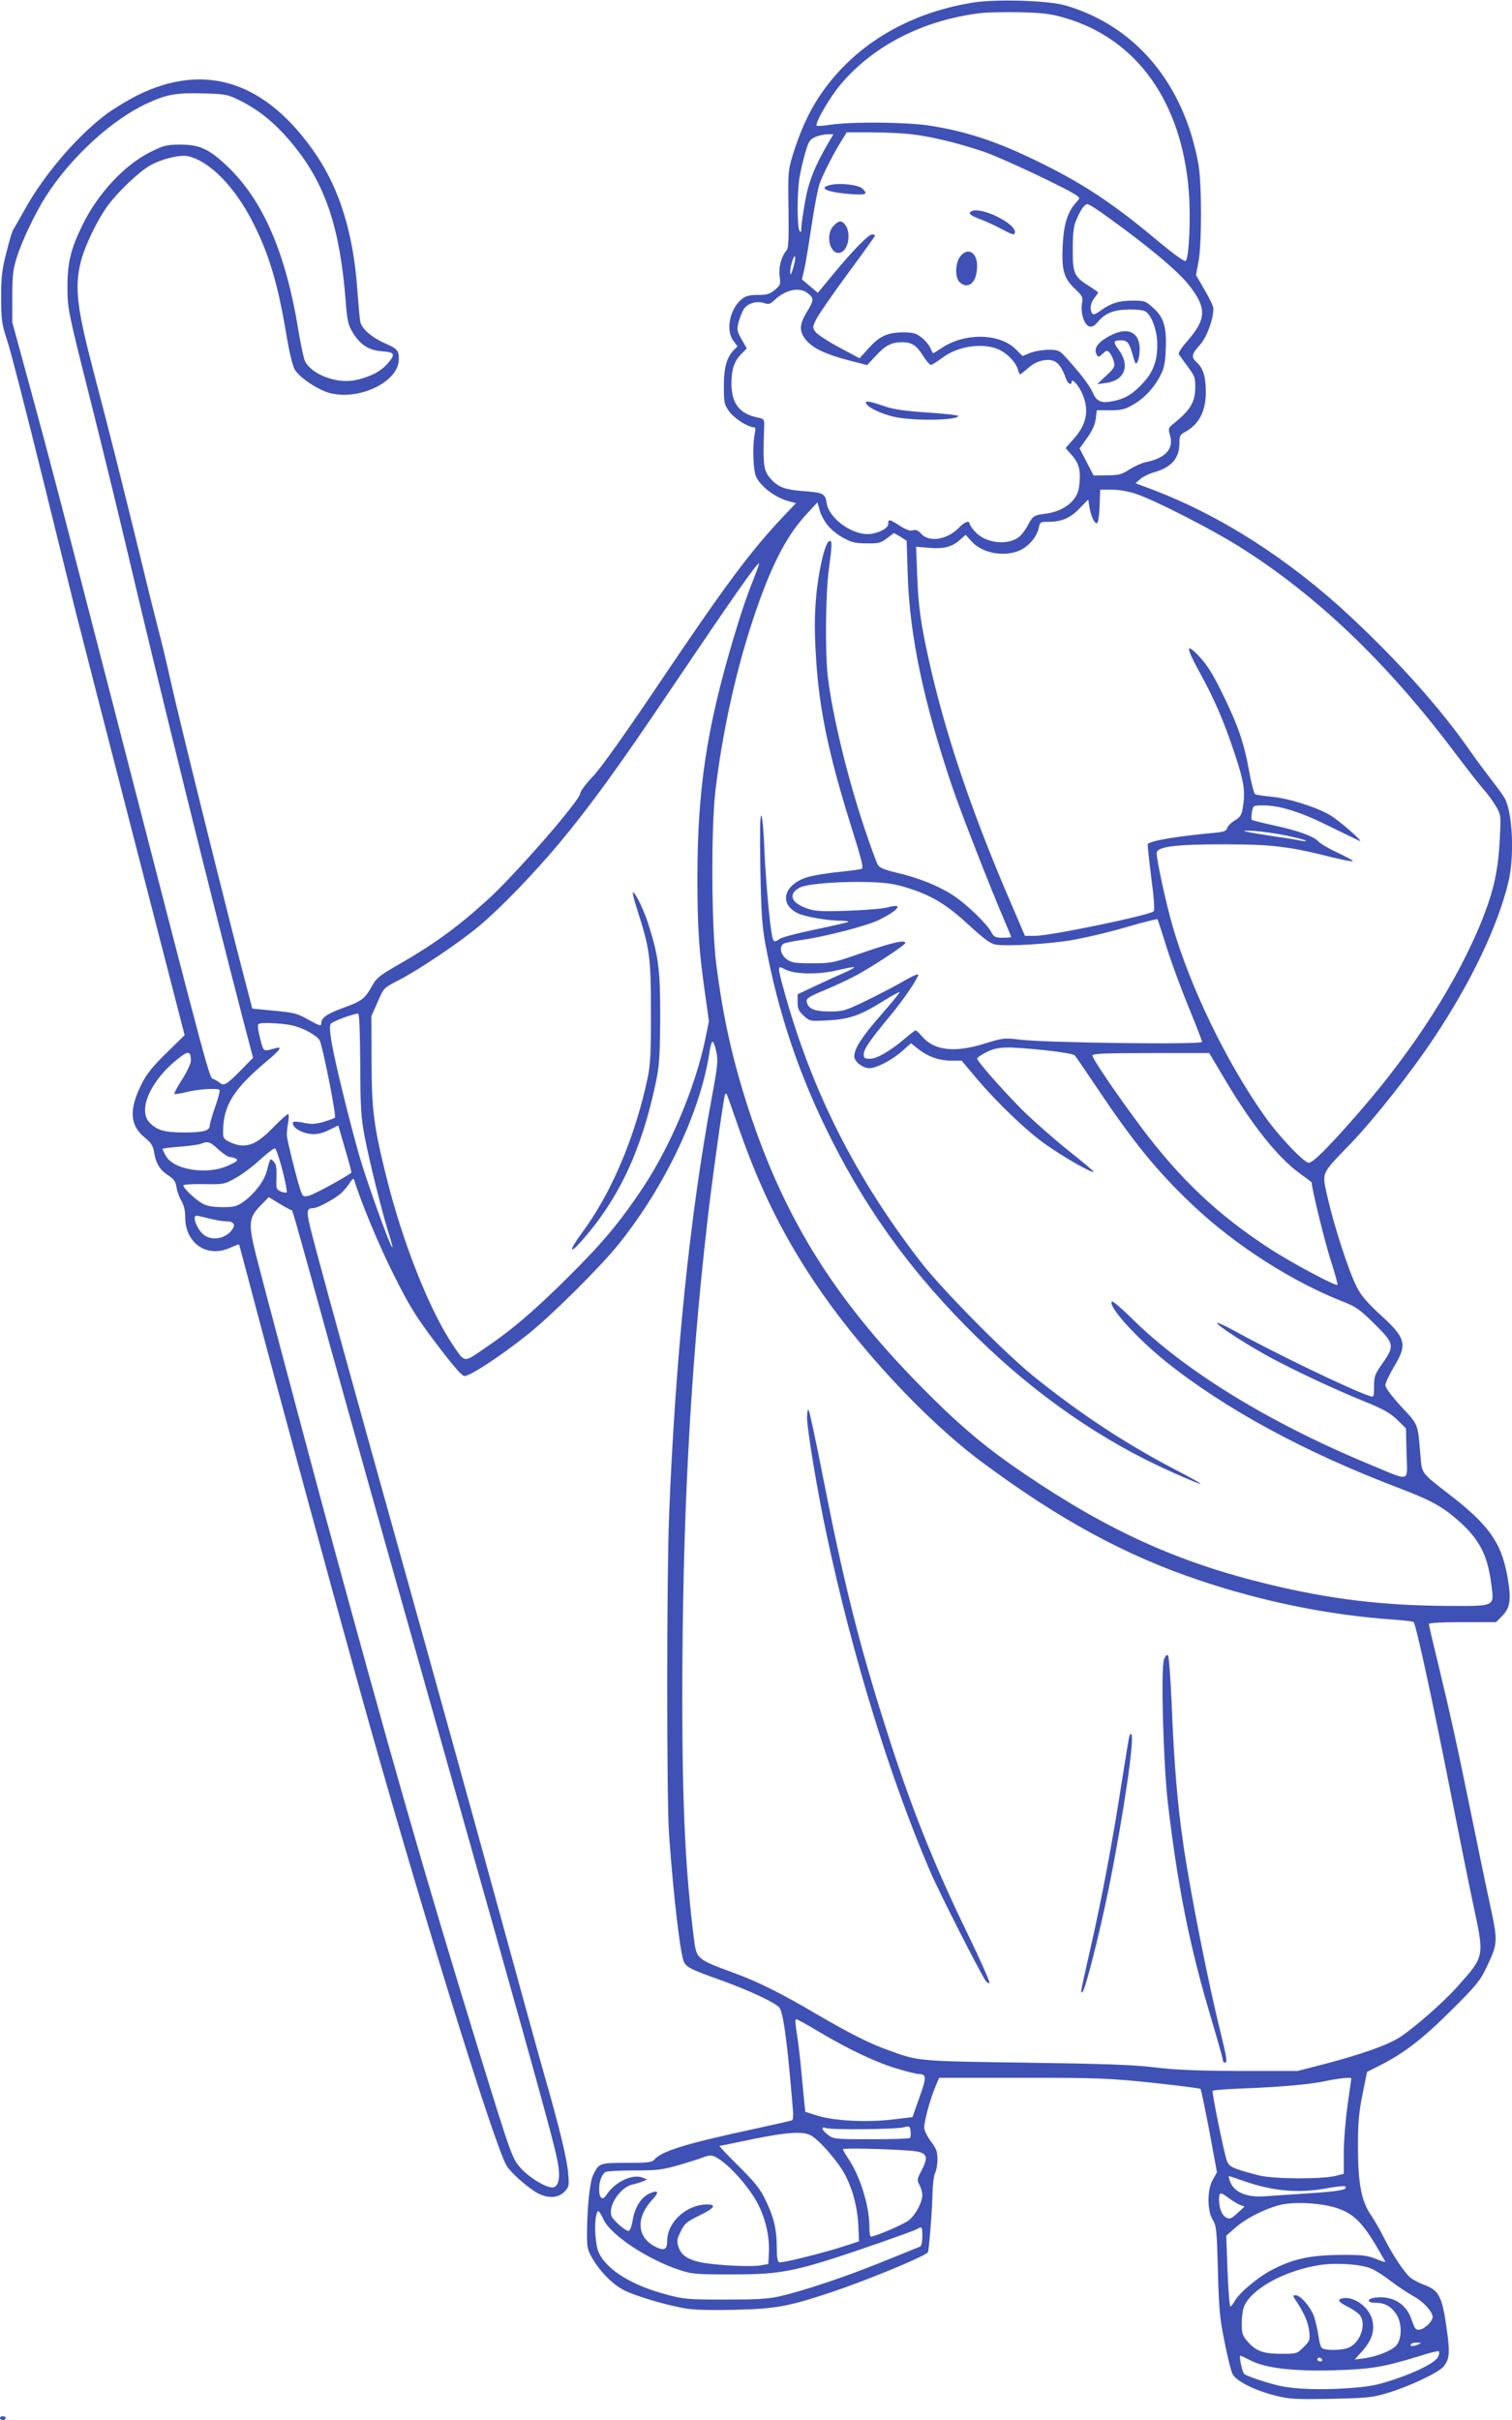 <?xml version="1.0" standalone="no"?>
<!DOCTYPE svg PUBLIC "-//W3C//DTD SVG 20010904//EN"
 "http://www.w3.org/TR/2001/REC-SVG-20010904/DTD/svg10.dtd">
<svg version="1.0" xmlns="http://www.w3.org/2000/svg"
 width="800pt" height="1280pt" viewBox="0 0 800 1280"
 preserveAspectRatio="xMidYMid meet">
<g transform="translate(0,1280) scale(0.1,-0.1)"
fill="#3f51b5" stroke="none">
<path d="M5145 12786 c-353 -58 -638 -234 -814 -502 -55 -85 -100 -184 -138
-309 -23 -76 -24 -91 -21 -281 2 -148 0 -205 -9 -216 -29 -34 -44 -91 -38
-138 6 -44 4 -49 -25 -73 -26 -22 -41 -27 -89 -27 -44 0 -65 -5 -85 -21 -64
-51 -88 -164 -46 -221 l22 -30 -21 -21 c-37 -41 -51 -91 -51 -190 0 -88 2 -97
29 -134 27 -37 99 -83 130 -83 8 0 10 -10 4 -37 -13 -67 -8 -195 9 -228 30
-56 107 -111 181 -129 l29 -7 -65 -68 c-179 -190 -309 -365 -663 -891 -180
-267 -303 -440 -346 -486 -38 -39 -68 -80 -68 -90 0 -36 -345 -432 -492 -565
-162 -147 -286 -236 -478 -346 -91 -52 -109 -67 -131 -107 -38 -68 -54 -81
-148 -115 -91 -33 -121 -54 -121 -83 0 -17 -8 -15 -67 18 -60 34 -77 38 -182
48 l-116 11 -38 145 c-93 355 -349 1384 -391 1575 -26 116 -56 242 -67 280
-10 39 -53 207 -93 375 -99 404 -172 695 -246 975 -93 354 -106 460 -74 595
20 85 90 230 147 306 57 75 161 174 220 208 57 34 159 59 200 50 115 -24 251
-163 347 -354 84 -166 131 -324 175 -590 17 -99 33 -166 46 -187 27 -43 126
-108 188 -123 158 -38 361 63 361 179 0 49 -7 56 -75 86 -69 31 -122 77 -129
114 -3 14 -10 94 -16 176 -21 288 -92 521 -217 706 -262 387 -586 494 -948
314 -49 -25 -121 -68 -160 -97 -158 -118 -333 -323 -435 -508 -29 -52 -56 -99
-60 -105 -5 -5 -21 -59 -36 -120 -24 -93 -28 -130 -28 -240 1 -119 3 -138 32
-226 18 -53 104 -388 192 -745 88 -357 164 -665 169 -684 50 -198 531 -2064
561 -2180 l17 -65 -97 -95 c-75 -74 -105 -111 -133 -168 -65 -132 -60 -213 17
-277 35 -29 46 -45 51 -78 10 -61 30 -94 74 -123 31 -20 40 -33 45 -64 3 -22
15 -55 26 -72 13 -22 20 -51 20 -86 0 -138 114 -216 235 -163 26 12 49 20 50
19 1 -2 43 -160 94 -353 102 -387 398 -1476 541 -1990 292 -1052 714 -2422
781 -2531 23 -38 117 -120 167 -146 55 -27 107 -24 139 10 24 25 25 32 19 98
-6 75 -46 241 -126 519 -27 94 -121 436 -210 760 -148 541 -371 1345 -550
1985 -224 802 -374 1343 -445 1609 -59 220 -60 230 -16 231 22 0 114 50 145
78 16 15 37 40 47 56 13 21 19 25 23 15 35 -115 130 -344 208 -499 84 -168
115 -219 225 -365 84 -111 135 -171 149 -173 26 -4 190 103 334 218 124 98
387 359 484 480 249 311 436 708 481 1023 4 26 11 47 15 47 5 0 14 -24 20 -53
10 -48 7 -75 -24 -243 -116 -622 -193 -1375 -226 -2214 -13 -333 -13 -1505 0
-1685 25 -343 60 -637 80 -675 14 -26 40 -39 195 -94 151 -55 283 -116 308
-144 18 -20 36 -138 57 -367 6 -66 13 -143 15 -172 3 -28 1 -54 -3 -57 -5 -3
-93 -23 -195 -45 -372 -80 -498 -119 -536 -165 -11 -13 -37 -16 -146 -16 -144
0 -146 -1 -177 -65 -17 -34 -31 -165 -32 -300 -1 -82 2 -94 28 -140 43 -73
111 -141 171 -170 64 -32 236 -82 329 -96 41 -7 148 -9 260 -6 209 5 275 17
499 91 178 59 488 186 516 212 6 6 23 219 25 314 1 47 7 95 14 107 6 12 12 44
12 72 0 41 -6 57 -35 95 -20 27 -35 58 -35 74 0 35 33 153 59 215 l20 47 438
0 c403 0 458 -2 688 -26 138 -15 253 -29 257 -33 3 -3 24 -104 47 -224 l40
-217 -21 -37 c-31 -52 -32 -163 -2 -213 20 -32 22 -54 28 -270 5 -203 10 -254
35 -376 15 -77 34 -154 42 -170 18 -37 115 -87 227 -115 75 -19 105 -20 295
-17 196 4 219 7 302 32 112 34 263 105 291 137 31 35 36 69 23 167 -27 205
-41 237 -127 268 -26 10 -58 27 -71 38 -33 30 -92 118 -136 205 -20 41 -52 96
-70 123 -52 74 -70 170 -70 363 0 129 5 183 24 278 l24 118 61 31 c131 65 230
141 382 292 133 132 156 160 187 226 64 135 64 135 17 353 -23 106 -66 314
-96 462 -72 353 -112 535 -173 787 -28 115 -51 212 -51 218 0 6 65 10 178 10
l178 0 33 34 c43 44 48 89 26 211 -32 177 -99 271 -310 433 -146 113 -141 107
-149 198 -15 178 -9 164 -102 264 -52 57 -84 100 -84 113 0 12 21 56 45 97 73
121 65 152 -75 279 -67 62 -99 99 -122 145 -42 82 -120 324 -153 469 -31 142
-41 119 123 290 122 127 318 375 439 557 197 296 337 589 394 825 32 134 23
359 -18 440 -9 16 -39 59 -68 95 -28 36 -78 103 -111 150 -157 227 -379 476
-638 718 -323 302 -686 535 -1050 673 l-88 33 26 23 c15 12 45 27 69 34 93 25
137 74 137 152 0 41 4 48 28 61 74 39 112 109 112 211 0 81 -14 129 -49 159
-29 27 -27 42 18 92 37 42 71 135 71 193 0 11 -21 54 -46 97 l-46 79 13 70
c18 92 18 414 0 515 -76 426 -332 733 -703 841 -93 27 -369 35 -493 15z m490
-81 c380 -111 618 -444 655 -918 11 -138 1 -350 -16 -367 -6 -6 -62 34 -152
109 -234 196 -393 301 -627 415 -217 107 -384 162 -580 192 -118 18 -405 21
-514 5 -41 -6 -77 -9 -80 -6 -11 12 70 152 128 220 173 204 433 337 733 375
40 5 138 7 218 5 119 -3 161 -8 235 -30z m-4390 -425 c122 -56 217 -134 316
-258 163 -204 238 -432 268 -814 7 -99 13 -125 35 -163 40 -67 86 -98 157
-103 69 -5 73 -15 29 -66 -37 -42 -97 -72 -171 -87 -99 -20 -231 31 -266 102
-6 13 -21 83 -33 154 -67 418 -189 698 -380 878 -94 89 -144 112 -246 112 -72
0 -87 -4 -156 -38 -139 -68 -283 -223 -364 -392 -61 -126 -78 -198 -77 -330 0
-106 4 -125 116 -570 64 -253 152 -615 197 -805 160 -683 446 -1839 619 -2505
l50 -190 -62 -63 c-77 -79 -93 -88 -115 -69 -9 8 -24 16 -33 20 -22 7 -13 -28
-499 1857 -306 1186 -361 1398 -468 1790 l-97 355 0 135 c0 113 4 147 24 209
25 82 100 240 154 323 131 205 346 403 533 490 103 48 154 58 294 54 106 -2
133 -6 175 -26z m3585 -191 c99 -12 237 -45 371 -90 90 -29 452 -200 494 -232
20 -15 20 -15 -2 -39 -43 -46 -65 -115 -70 -222 -7 -133 5 -178 64 -233 40
-38 44 -45 38 -76 -9 -49 10 -114 37 -123 16 -5 28 1 47 24 40 47 85 64 167
65 49 0 79 -4 90 -14 30 -25 56 -99 57 -163 2 -89 -19 -149 -70 -206 -54 -60
-94 -86 -156 -100 -69 -15 -94 -6 -116 45 -17 38 -66 102 -149 193 -27 28 -36
32 -83 32 -29 0 -73 -7 -96 -16 l-43 -17 -37 37 c-85 84 -270 87 -391 5 -24
-16 -45 -29 -46 -27 -1 2 -8 16 -16 32 -8 16 -29 40 -47 53 -27 21 -44 25 -97
25 -82 -1 -123 -20 -182 -86 l-46 -51 -107 57 c-58 31 -114 68 -125 81 -18 25
-18 26 3 69 11 23 86 131 166 240 80 108 145 199 145 202 0 3 -7 6 -16 6 -19
0 -107 -90 -211 -217 l-76 -92 -42 36 -42 35 13 56 c7 32 24 134 38 229 14 95
33 194 42 220 16 47 74 162 121 236 l23 37 133 0 c73 0 171 -5 217 -11z m-451
-51 c-68 -117 -102 -202 -120 -308 -10 -58 -19 -118 -19 -135 0 -23 -3 -27
-10 -15 -13 20 -13 198 0 280 6 36 20 96 31 133 17 59 24 70 52 82 18 8 47 14
65 15 l32 0 -31 -52z m1486 -389 c215 -155 366 -282 425 -356 96 -122 94 -180
-8 -297 -29 -32 -49 -64 -45 -70 4 -6 25 -35 47 -65 37 -49 41 -60 40 -110 0
-79 -26 -121 -122 -198 -20 -16 -21 -22 -11 -57 20 -71 -25 -120 -131 -141
-19 -4 -57 -21 -84 -38 -42 -27 -58 -31 -119 -31 l-71 -1 -37 72 -37 71 41 57
c27 38 41 71 45 101 l5 44 71 0 c60 0 79 5 122 30 59 33 114 93 146 159 18 35
24 68 26 139 5 114 -11 165 -69 216 -36 33 -44 36 -103 36 -75 0 -117 -13
-170 -51 -30 -22 -42 -26 -48 -16 -13 21 -9 53 12 80 11 14 20 27 20 30 0 2
-22 18 -49 35 -78 48 -86 67 -85 197 0 82 5 120 18 150 24 57 44 85 60 85 8 0
58 -32 111 -71z m-1669 -269 c-11 -35 -14 -39 -15 -19 -1 31 22 100 26 79 2
-8 -3 -35 -11 -60z m78 -131 c33 -26 33 -37 -3 -96 -43 -70 -44 -106 -5 -153
36 -42 100 -73 221 -105 l101 -26 43 46 c53 58 86 75 141 75 53 0 77 -16 114
-75 16 -25 34 -45 39 -45 6 0 34 18 63 39 81 61 215 80 297 42 45 -20 92 -70
101 -107 3 -13 9 -24 11 -24 3 0 22 15 43 33 24 22 51 36 80 41 62 10 89 -12
120 -96 9 -28 30 -39 30 -17 0 19 30 -11 50 -50 45 -91 34 -169 -36 -249 l-46
-52 36 -41 c38 -44 46 -86 35 -167 -10 -71 -80 -126 -176 -139 -63 -8 -68 -11
-95 -62 -13 -25 -35 -53 -49 -63 -60 -45 -177 -30 -229 29 -17 18 -30 38 -30
43 0 19 -27 10 -55 -20 -62 -64 -157 -81 -200 -34 -17 19 -30 24 -45 19 -14
-5 -36 3 -69 24 -56 36 -61 37 -61 11 0 -21 -36 -44 -87 -53 -89 -17 -225 75
-239 161 -8 52 -17 57 -131 65 -87 7 -124 20 -160 59 -44 47 -47 69 -40 277 2
44 1 45 -36 53 -95 20 -136 74 -137 178 0 75 14 118 50 155 l31 32 -27 48
c-25 44 -26 51 -16 92 7 24 19 55 28 69 20 30 69 44 107 31 24 -8 32 -6 55 16
58 55 132 71 176 36z m1736 -1061 c97 -32 399 -186 545 -278 406 -254 780
-610 1138 -1085 66 -88 137 -178 157 -201 20 -22 49 -61 64 -87 28 -47 28 -47
21 -179 -8 -161 -31 -266 -91 -418 -128 -323 -363 -691 -655 -1025 -157 -180
-241 -265 -264 -265 -26 0 -158 139 -235 248 -202 286 -393 682 -486 1004 -35
122 -84 347 -84 386 0 34 101 47 365 46 245 0 337 -11 569 -70 54 -13 101 -22
104 -19 3 3 -33 22 -79 44 -46 21 -92 48 -103 60 -25 28 -109 58 -239 86 -60
13 -111 26 -114 29 -3 3 -2 21 1 41 7 35 7 35 60 35 89 0 202 -36 355 -113 80
-39 150 -73 155 -75 24 -7 -112 111 -159 138 -75 43 -223 89 -308 96 -42 4
-80 10 -86 13 -6 4 -20 57 -31 117 -27 152 -59 246 -140 411 -52 107 -83 156
-124 200 -73 77 -73 52 0 -81 80 -145 129 -259 186 -430 51 -154 58 -200 43
-293 -6 -34 -14 -46 -42 -63 -19 -11 -37 -29 -40 -40 -4 -15 -17 -20 -57 -24
-208 -19 -345 -42 -363 -60 -2 -2 6 -81 18 -175 15 -111 19 -175 13 -181 -21
-21 -546 -130 -628 -130 l-53 0 -93 217 c-194 454 -330 859 -414 1235 -44 199
-57 289 -63 450 l-6 156 61 -5 c82 -8 126 3 167 38 l34 30 31 -34 c55 -63 174
-85 256 -48 48 22 91 73 100 119 6 30 9 32 48 32 73 0 118 19 167 70 l47 48 6
-39 c8 -50 27 -90 40 -86 7 2 12 40 14 90 l3 87 62 0 c38 0 89 -9 127 -22z
m-1631 -166 c16 -21 53 -51 83 -67 44 -24 65 -29 124 -29 62 -1 75 2 107 27
l37 28 34 -20 33 -21 6 -189 c11 -318 85 -667 233 -1106 45 -134 203 -539 278
-713 20 -46 36 -86 36 -88 0 -2 -20 -4 -45 -4 -38 0 -46 4 -59 28 -24 46 -133
151 -207 199 -78 50 -182 91 -303 119 -54 13 -82 24 -91 39 -7 11 -40 101 -73
200 -91 274 -167 590 -192 795 -15 124 -12 437 5 565 18 136 19 158 3 153 -23
-8 -58 -157 -70 -298 -9 -104 -9 -183 0 -326 16 -260 65 -498 179 -864 62
-198 73 -239 63 -245 -4 -3 -55 -10 -112 -16 -56 -5 -130 -17 -163 -25 -133
-34 -170 -140 -67 -193 39 -20 161 -41 234 -41 23 0 39 -3 36 -6 -3 -3 -81
-21 -173 -40 -92 -19 -176 -41 -188 -49 -29 -20 -34 -19 -41 11 -12 48 -35
299 -42 467 -3 92 -11 170 -16 173 -7 4 -8 -93 -5 -277 4 -231 9 -305 26 -399
69 -371 181 -703 352 -1041 199 -394 440 -720 765 -1039 317 -311 666 -552
1034 -716 198 -88 202 -83 14 15 -264 138 -504 297 -746 492 -155 126 -483
458 -596 604 -344 444 -575 900 -722 1429 -38 140 -38 141 3 119 51 -27 176
-29 277 -5 47 11 87 19 89 16 2 -2 -20 -15 -50 -28 -30 -13 -98 -44 -151 -69
l-98 -46 0 -41 c0 -34 6 -48 32 -72 33 -30 33 -30 128 -25 114 6 172 26 293
102 48 30 87 51 87 47 0 -4 -45 -59 -100 -122 -100 -114 -140 -177 -140 -217
0 -28 45 -63 79 -63 38 0 121 43 175 91 l46 41 39 -31 c51 -40 110 -61 176
-61 l53 0 73 -87 c113 -134 266 -281 370 -355 93 -66 246 -154 255 -146 2 3
-58 53 -134 113 -75 60 -184 156 -243 214 -108 109 -239 258 -239 272 0 5 22
20 50 34 59 30 101 31 310 10 84 -9 149 -20 156 -27 7 -7 60 -85 119 -173 195
-291 322 -446 511 -624 223 -210 524 -402 793 -507 65 -25 87 -41 163 -116
106 -105 108 -116 43 -209 -41 -58 -45 -70 -45 -122 0 -56 -1 -58 -22 -51 -93
29 -505 228 -715 344 -51 28 -93 47 -93 42 0 -14 172 -124 298 -191 145 -76
321 -158 477 -222 104 -42 140 -62 177 -98 l47 -46 3 -133 c4 -157 28 -150
-199 -56 -528 219 -976 494 -1255 771 -54 53 -101 93 -105 89 -23 -23 128
-191 287 -319 313 -250 731 -477 1230 -667 169 -64 231 -98 315 -172 112 -98
156 -184 175 -334 16 -125 28 -119 -238 -118 -339 2 -616 36 -939 114 -477
115 -846 282 -1289 582 -197 133 -332 245 -515 428 -485 484 -754 912 -948
1502 -85 261 -135 485 -171 766 -26 198 -28 715 -5 917 36 306 107 632 200
911 91 274 172 434 280 552 l60 65 12 -42 c6 -23 25 -59 42 -79z m-380 -254
c-51 -129 -72 -191 -119 -347 -141 -473 -190 -798 -190 -1265 0 -267 8 -384
41 -615 l20 -143 -21 -102 c-54 -253 -183 -558 -327 -776 -120 -180 -210 -289
-392 -470 -184 -183 -304 -286 -456 -388 -101 -69 -95 -70 -155 18 -127 187
-272 552 -359 908 -64 258 -75 347 -75 607 l-1 230 33 75 c32 75 33 75 107
113 111 57 328 203 430 289 114 95 291 279 425 439 166 200 312 401 590 814
328 486 453 665 466 665 2 0 -6 -24 -17 -52z m2810 -1388 c52 -11 97 -23 100
-26 3 -4 -7 -4 -24 -1 -16 4 -77 14 -135 22 -176 27 -209 35 -115 30 44 -3
122 -14 174 -25z m-1998 -279 c125 -41 200 -87 320 -198 75 -69 109 -94 136
-99 61 -11 301 4 418 26 112 22 190 41 348 87 49 13 90 23 91 21 2 -1 24 -70
50 -153 26 -82 79 -225 117 -317 38 -92 69 -172 69 -179 0 -15 -827 -5 -962
12 -85 10 -91 9 -186 -20 -161 -51 -270 -38 -334 38 -15 17 -30 31 -33 31 -4
0 -30 -20 -58 -44 -80 -67 -147 -106 -184 -106 -28 0 -33 4 -33 23 0 27 32 74
134 197 79 94 162 218 153 226 -3 3 -38 -13 -77 -36 -39 -23 -126 -68 -193
-101 -116 -56 -126 -59 -198 -59 -82 0 -115 15 -121 54 -2 15 16 27 98 60 55
23 131 59 170 80 90 50 254 158 254 168 0 19 -65 4 -220 -49 -161 -56 -168
-58 -272 -58 -93 0 -110 3 -135 21 -34 25 -42 68 -16 83 11 5 55 14 99 20 119
17 342 74 404 105 106 52 134 91 48 67 -24 -7 -118 -15 -209 -18 -139 -5 -175
-3 -216 11 -89 30 -106 78 -40 112 38 20 226 34 378 28 84 -3 127 -10 200 -33z
m-2905 -929 c1 -233 4 -282 23 -382 26 -135 90 -392 125 -505 14 -43 24 -81
22 -82 -8 -8 -131 335 -173 477 -55 193 -127 486 -148 604 -11 66 -12 92 -4
102 10 12 117 52 144 53 6 1 10 -95 11 -267z m-291 180 c35 -17 69 -40 76 -54
16 -30 90 -401 81 -410 -4 -3 -31 -13 -60 -22 -43 -12 -64 -13 -104 -5 -27 6
-52 8 -55 5 -12 -12 9 -38 42 -51 49 -21 95 -18 148 9 l47 23 19 -66 c42 -143
53 -183 49 -185 -51 -35 -201 -116 -225 -121 -30 -6 -32 -5 -47 42 -20 63 -64
241 -68 273 -1 14 1 44 6 68 4 24 5 46 2 49 -3 4 -39 -28 -79 -69 -79 -81
-124 -104 -184 -95 -19 4 -46 14 -60 23 -24 15 -25 20 -21 84 9 116 67 201
227 335 73 61 88 82 49 71 -68 -19 -62 -22 -81 49 -10 36 -15 71 -11 77 5 7
36 9 96 5 70 -5 103 -12 153 -35z m-605 -163 c0 -14 -21 -58 -46 -98 -26 -39
-44 -74 -41 -77 2 -3 32 2 65 10 58 15 163 22 174 11 3 -3 -7 -43 -23 -88 -16
-45 -29 -90 -29 -99 0 -29 -34 -38 -135 -38 -106 0 -146 12 -185 54 -62 67 9
224 152 336 54 44 68 42 68 -11z m5473 -102 c141 -237 276 -407 392 -492 36
-26 65 -48 65 -49 1 -36 70 -317 100 -409 23 -71 39 -131 37 -133 -9 -9 -251
121 -358 191 -275 179 -473 366 -679 640 -125 167 -260 365 -260 382 0 10 58
13 309 13 l309 0 85 -143z m-2566 -277 c107 -301 221 -533 388 -785 232 -348
591 -736 890 -958 409 -304 760 -495 1155 -627 337 -113 685 -183 1017 -206
56 -4 106 -10 112 -13 12 -8 98 -403 201 -926 39 -198 91 -456 116 -574 58
-270 59 -267 -79 -422 -70 -81 -228 -220 -307 -272 -65 -43 -200 -91 -405
-145 l-140 -36 -305 0 c-226 1 -342 6 -450 19 -112 14 -266 19 -680 25 -575 8
-568 7 -730 66 -98 35 -202 87 -380 191 -187 110 -311 172 -435 217 -201 74
-200 73 -214 187 -44 347 -61 698 -61 1259 0 936 41 1728 131 2515 24 217 87
664 95 685 5 11 9 6 16 -15 6 -16 35 -100 65 -185z m-2761 -90 c24 -22 52 -40
61 -40 10 0 25 -4 33 -10 11 -7 2 -15 -40 -34 -113 -53 -295 -24 -334 53 -9
16 -16 32 -16 34 0 3 42 8 93 12 50 4 101 11 112 16 35 14 47 10 91 -31z m338
-108 c16 -62 26 -115 23 -119 -4 -3 -18 -1 -32 5 -23 11 -25 16 -22 76 1 51
-2 69 -15 82 -19 19 -17 23 -37 -52 -14 -52 -67 -121 -121 -159 -38 -27 -52
-30 -114 -30 -48 0 -81 6 -103 18 -36 19 -103 82 -103 97 0 5 47 8 108 7 104
-2 109 -1 167 31 33 18 92 62 130 97 39 35 74 63 80 61 5 -1 23 -53 39 -114z
m47 -212 c7 0 3 15 199 -695 132 -475 231 -829 480 -1710 678 -2401 725 -2571
736 -2665 7 -63 -6 -100 -34 -100 -36 0 -122 53 -164 99 -48 54 -50 57 -227
631 -285 926 -460 1535 -820 2860 -93 345 -320 1198 -356 1339 -42 170 -40
200 25 266 l42 43 56 -34 c31 -19 59 -34 63 -34z m-434 -45 c31 -8 72 -15 90
-15 48 0 54 -26 15 -62 -37 -32 -93 -38 -130 -12 -37 25 -69 104 -42 104 5 0
35 -7 67 -15z m3232 -4305 c155 -92 306 -163 415 -194 48 -14 96 -26 105 -26
44 -1 45 -14 6 -123 l-37 -105 -100 -12 c-137 -17 -315 -8 -400 19 l-67 21 -5
43 c-2 23 -9 99 -16 168 -6 70 -17 161 -24 203 -8 48 -10 76 -3 76 5 0 62 -31
126 -70z m2811 -243 c0 -1 -9 -65 -20 -142 -11 -77 -20 -190 -20 -251 l0 -112
-44 -11 c-74 -18 -330 -17 -406 3 -142 37 -158 45 -170 81 -16 49 -79 359 -74
366 2 4 79 10 171 13 199 8 355 22 438 41 55 12 125 19 125 12z m-2335 -315
c-4 -4 -96 -7 -205 -7 -185 0 -200 1 -226 21 -37 27 -44 49 -13 38 31 -10 364
-7 409 4 33 8 35 7 38 -21 2 -16 0 -32 -3 -35z m-526 14 c47 -25 149 -143 185
-214 41 -82 64 -173 68 -272 l3 -75 -70 -23 c-112 -37 -337 -93 -352 -88 -9 4
-13 27 -13 75 0 96 -15 163 -58 251 -29 62 -55 94 -144 183 -60 59 -105 107
-101 107 5 0 82 16 173 35 180 37 266 43 309 21z m520 -81 c97 -7 109 -26 66
-107 -23 -43 -24 -49 -10 -75 8 -15 15 -39 15 -53 -1 -41 -36 -106 -73 -135
-31 -22 -176 -85 -199 -85 -5 0 -8 23 -8 50 0 113 -49 271 -114 366 -14 21
-26 42 -26 46 0 7 208 3 349 -7z m-993 -53 c68 -49 160 -159 197 -235 40 -80
60 -174 55 -257 l-3 -55 -40 -7 c-48 -9 -216 -1 -301 13 -80 14 -119 38 -134
84 -10 32 -9 41 12 83 20 42 32 51 101 85 78 38 90 57 38 57 -109 0 -211 -94
-211 -193 0 -49 -18 -55 -71 -26 -91 52 -93 154 -6 246 35 38 31 51 -12 33
-46 -18 -81 -72 -93 -140 -5 -33 -15 -60 -22 -60 -18 0 -84 58 -91 80 -18 55
48 152 113 166 15 3 38 10 52 16 l25 10 -25 10 c-55 21 -147 -23 -191 -91 -21
-33 -39 -19 -39 30 0 41 14 78 34 91 6 4 73 8 150 8 124 0 150 3 240 29 55 16
112 34 126 40 39 16 54 13 96 -17z m2765 -108 c153 -54 291 -66 442 -38 48 9
91 13 94 10 18 -17 -27 -26 -177 -36 -91 -6 -198 -13 -238 -16 -106 -10 -177
21 -196 84 -4 12 -6 22 -3 22 2 0 37 -12 78 -26z m-80 -90 c19 -14 45 -30 59
-36 l25 -9 -38 -35 c-31 -29 -40 -33 -58 -24 -24 13 -39 49 -39 96 0 41 6 42
51 8z m578 -55 c81 -28 128 -74 199 -192 28 -48 52 -89 52 -91 0 -2 -24 5 -52
17 -45 18 -72 21 -188 20 -158 -1 -250 -21 -362 -80 -75 -39 -174 -123 -197
-167 -8 -14 -18 -26 -21 -26 -4 0 -11 84 -15 187 l-7 188 47 41 c52 47 149 97
228 119 75 22 233 14 316 -16z m-3884 -62 c41 -81 229 -206 396 -262 68 -23
86 -25 277 -25 279 0 340 13 792 169 96 34 183 65 192 71 27 15 28 14 28 -39
0 -30 -5 -51 -12 -54 -7 -3 -92 -37 -188 -76 -193 -79 -434 -160 -556 -187
-62 -14 -124 -17 -289 -17 -194 0 -218 2 -310 27 -178 47 -310 127 -355 217
-20 39 -28 155 -14 207 8 27 12 24 39 -31z m4062 -257 c24 -10 71 -41 104 -67
34 -26 87 -61 117 -78 53 -28 102 -82 102 -111 0 -22 -44 -64 -69 -66 -20 -3
-26 4 -42 52 -27 82 -95 126 -186 118 -51 -4 -56 -28 -6 -28 50 0 82 -18 110
-59 31 -45 32 -127 3 -164 -23 -29 -102 -61 -173 -71 l-49 -6 41 46 c51 58 66
108 51 166 -19 69 -101 126 -160 111 -26 -7 -18 -19 31 -44 22 -11 49 -29 59
-39 42 -42 14 -142 -49 -175 -36 -18 -134 -20 -149 -2 -5 6 -13 35 -16 62 -4
28 -14 71 -22 98 -17 52 -72 117 -99 117 -16 0 -16 -2 1 -27 45 -69 65 -115
71 -162 5 -48 4 -52 -30 -86 -34 -34 -37 -35 -116 -35 -96 0 -135 14 -179 64
-28 32 -32 43 -32 96 0 32 5 71 11 87 36 95 215 194 404 223 87 13 219 4 272
-20z m248 -400 c-28 -12 -47 -12 -40 0 3 6 18 10 33 9 24 0 25 -1 7 -9z m106
-62 c-11 -31 -106 -81 -236 -124 -92 -31 -132 -38 -245 -46 -140 -10 -282 -5
-360 13 -77 18 -174 51 -187 63 -11 11 -29 96 -20 96 3 0 27 -11 54 -25 79
-41 225 -58 443 -52 196 6 257 16 450 75 52 17 98 28 102 26 4 -3 4 -14 -1
-26z m-616 -18 c3 -5 -1 -10 -9 -10 -9 0 -16 5 -16 10 0 6 4 10 9 10 6 0 13
-4 16 -10z"/>
<path d="M4400 11823 c-76 -15 -31 -39 94 -49 90 -7 102 -2 67 30 -20 18 -112
29 -161 19z"/>
<path d="M5143 11684 c-25 -11 -12 -23 45 -44 31 -12 81 -35 111 -51 61 -33
71 -35 71 -16 0 47 -176 133 -227 111z"/>
<path d="M4410 11605 c-46 -49 -17 -158 37 -141 41 13 57 101 27 144 -20 28
-35 28 -64 -3z"/>
<path d="M5081 11444 c-28 -35 -29 -114 -3 -137 46 -42 92 1 92 86 0 73 -50
101 -89 51z"/>
<path d="M5885 11030 c-72 -34 -101 -71 -83 -104 9 -17 11 -17 32 3 22 20 23
20 38 4 8 -10 18 -31 22 -47 6 -25 1 -34 -41 -73 l-48 -45 50 7 c95 13 125 91
66 172 -33 45 -31 53 9 53 34 0 44 -12 61 -70 7 -25 14 -47 16 -50 10 -12 23
30 23 73 0 87 -59 119 -145 77z"/>
<path d="M4582 10668 c7 -22 79 -57 150 -73 98 -22 338 -19 338 5 0 4 -73 12
-162 18 -110 7 -181 17 -218 30 -88 30 -113 35 -108 20z"/>
<path d="M3371 7990 c67 -208 73 -251 73 -540 1 -218 -3 -280 -17 -350 -67
-315 -191 -609 -348 -821 -68 -92 -70 -120 -3 -44 198 223 319 481 394 840 18
84 22 139 23 335 1 254 -8 330 -60 494 -24 78 -71 176 -84 176 -4 0 6 -40 22
-90z"/>
<path d="M4270 5303 c0 -63 56 -400 106 -631 135 -632 331 -1269 544 -1767 47
-110 267 -543 296 -583 7 -9 16 -14 19 -10 4 4 -47 119 -113 255 -182 373
-306 685 -435 1093 -143 448 -227 786 -337 1350 -34 173 -66 322 -71 330 -5
10 -8 -3 -9 -37z"/>
<path d="M6159 4024 c-18 -45 -4 -549 20 -759 52 -442 115 -759 227 -1133 35
-118 64 -220 64 -228 0 -8 5 -14 10 -14 15 0 12 21 -19 148 -65 258 -163 751
-200 1007 -31 209 -49 429 -61 725 -6 146 -15 269 -20 274 -6 6 -14 -2 -21
-20z"/>
<path d="M5976 3619 c-3 -8 -21 -119 -41 -246 -46 -298 -103 -604 -162 -863
-59 -261 -58 -257 -45 -245 16 15 96 334 141 560 77 385 135 784 117 802 -3 3
-8 0 -10 -8z"/>
<path d="M0 10 c0 -5 7 -10 15 -10 8 0 15 5 15 10 0 6 -7 10 -15 10 -8 0 -15
-4 -15 -10z"/>
</g>
</svg>
